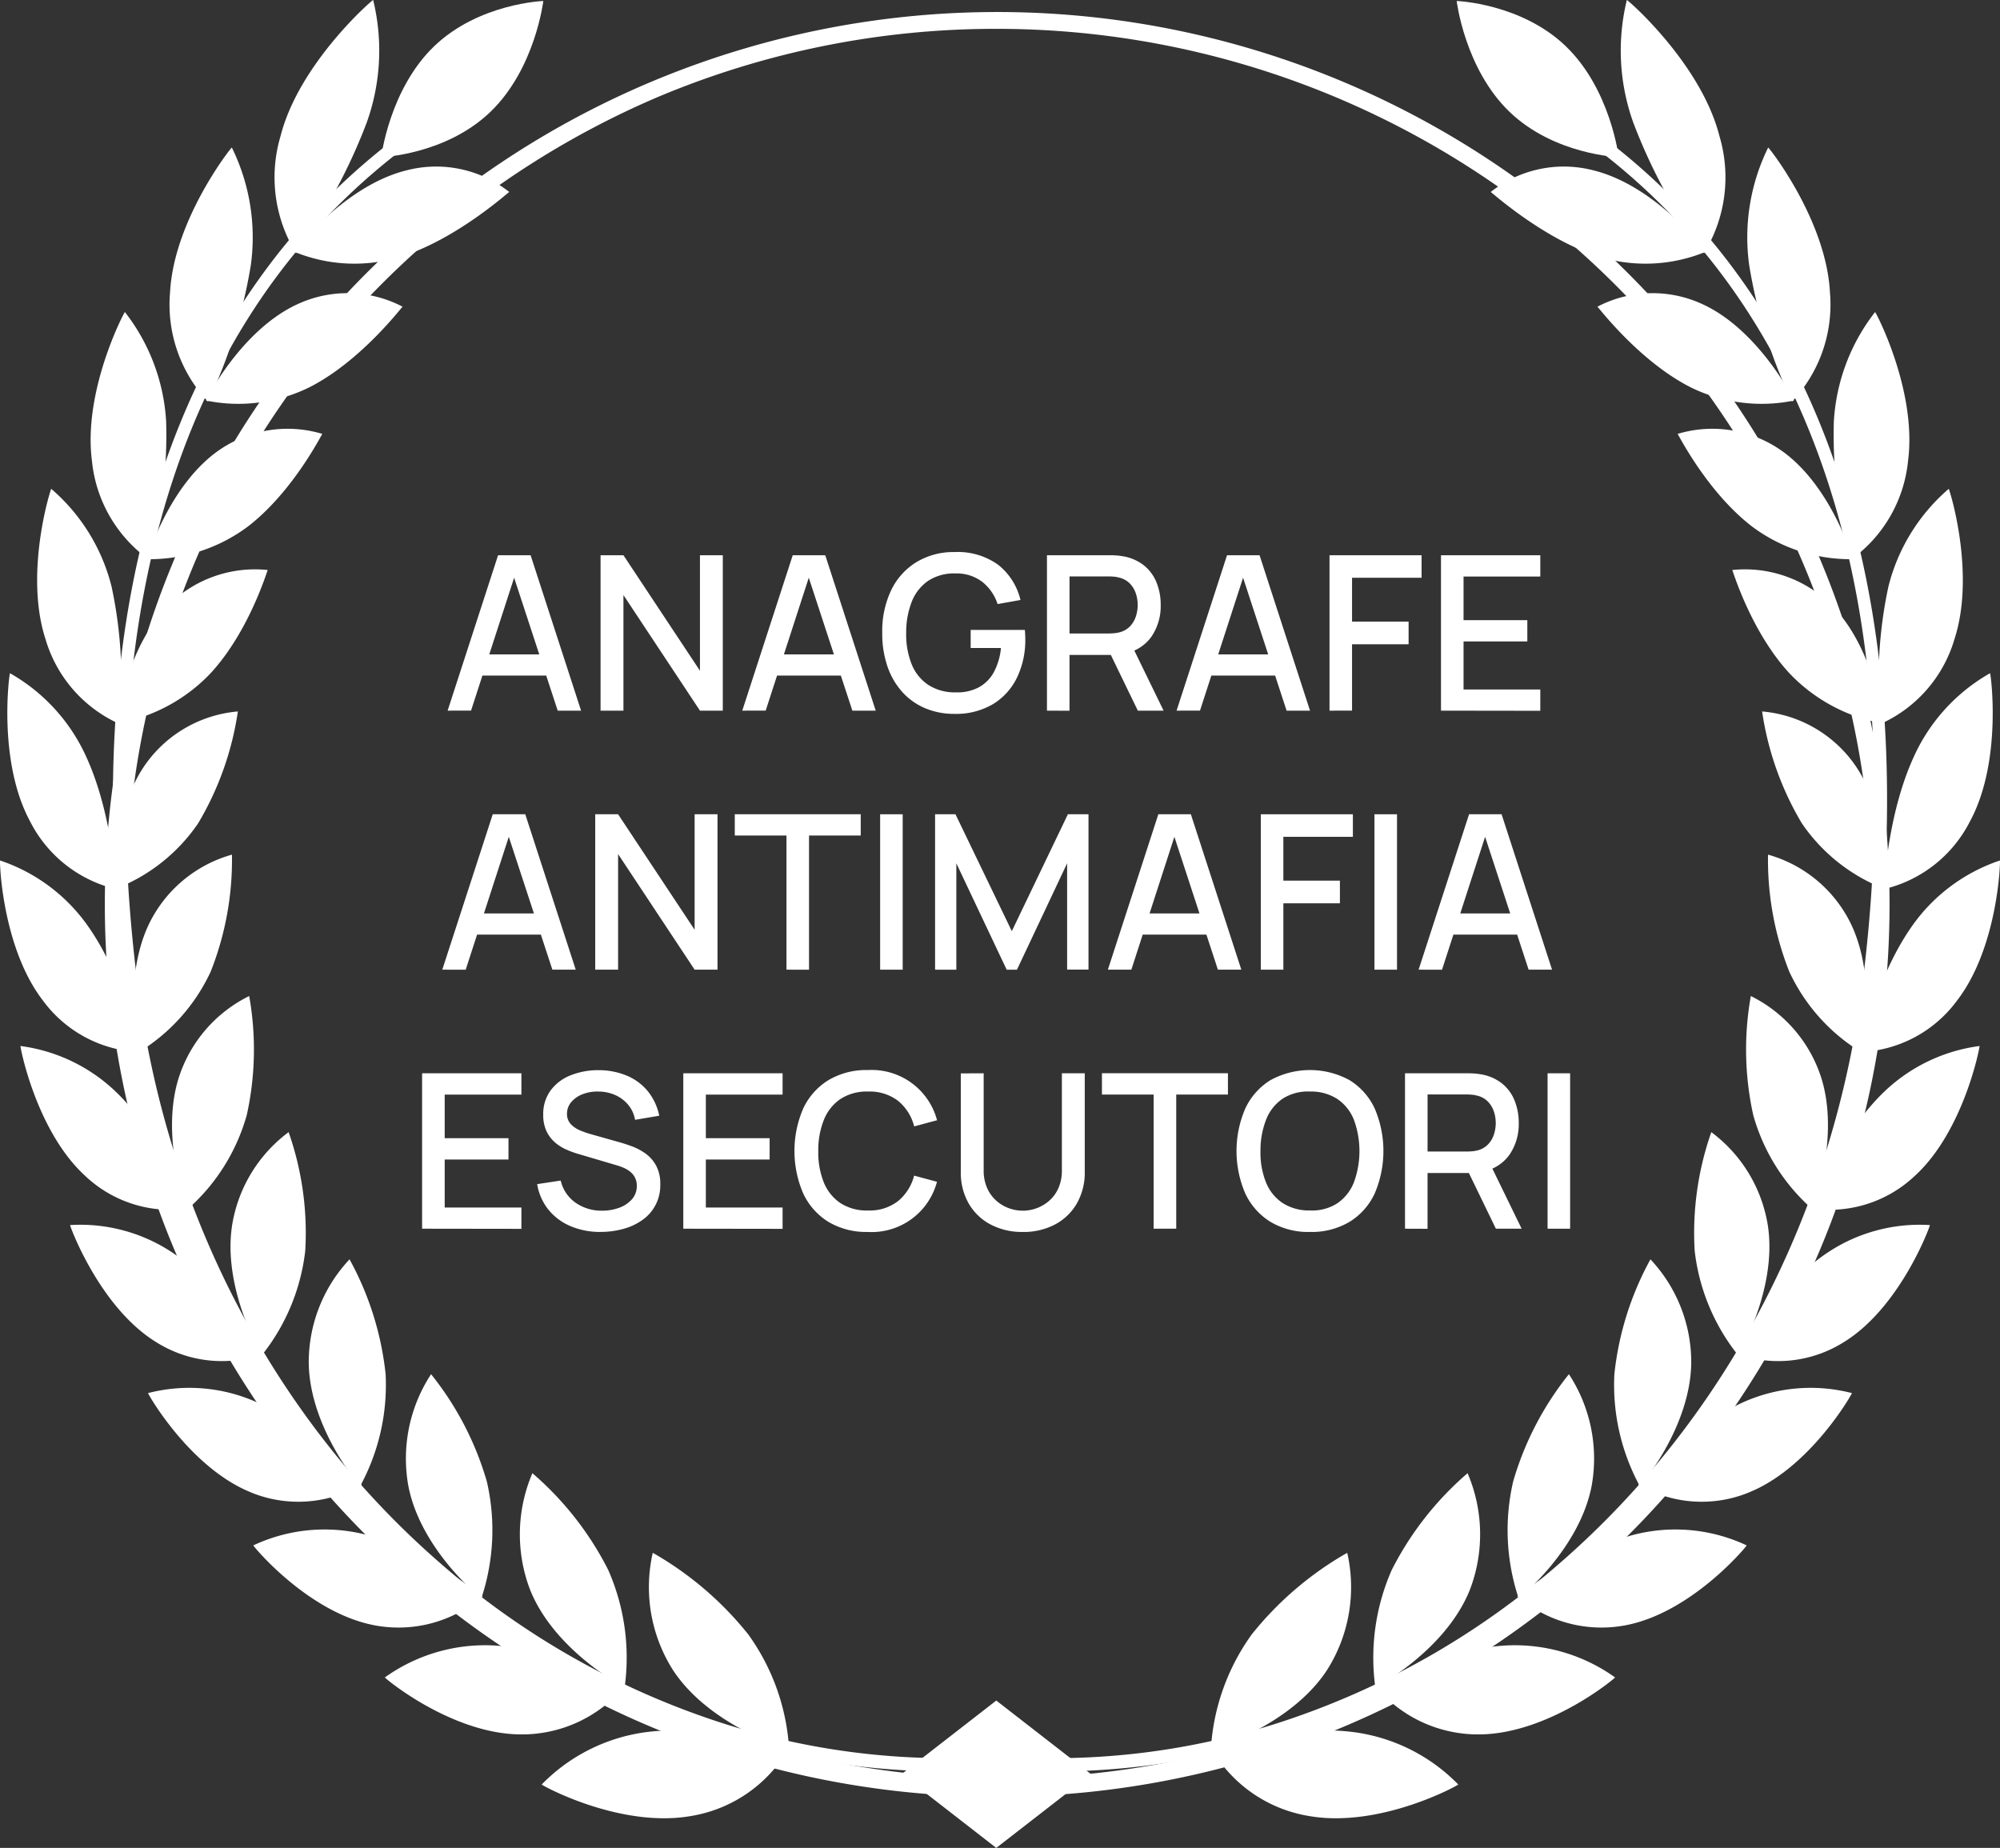 <?xml version="1.0" encoding="UTF-8"?> <svg xmlns="http://www.w3.org/2000/svg" width="178.35" height="164.788" viewBox="0 0 178.35 164.788"><rect x="0" y="0" width="178.35" height="164.788" fill="#333333" stroke="none"/><defs><style> .cls-1 { fill: #fff; } </style></defs><g id="Raggruppa_89" data-name="Raggruppa 89" transform="translate(0)"><path id="Tracciato_87" data-name="Tracciato 87" class="cls-1" d="M48.448,73.951l4.5-13.859h2.9l4.5,13.859H58.265L54.117,61.3h.52l-4.1,12.647Zm2.339-5.014h7.237v1.886H50.787Z" transform="translate(-8.531 -10.579)"></path><path id="Tracciato_88" data-name="Tracciato 88" class="cls-1" d="M65,73.951V60.092h2.04l6.824,10.3v-10.3H75.9V73.951H73.864L67.04,63.643V73.951Z" transform="translate(-11.445 -10.579)"></path><path id="Tracciato_89" data-name="Tracciato 89" class="cls-1" d="M80.337,73.951l4.5-13.859h2.9l4.5,13.859H90.154L86.007,61.3h.519l-4.1,12.647Zm2.339-5.014h7.237v1.886H82.676Z" transform="translate(-14.145 -10.579)"></path><path id="Tracciato_90" data-name="Tracciato 90" class="cls-1" d="M101.927,74.18a6.659,6.659,0,0,1-2.57-.486,5.754,5.754,0,0,1-2.04-1.419A6.565,6.565,0,0,1,95.969,70a8.955,8.955,0,0,1-.481-3.04,8.428,8.428,0,0,1,.818-3.855,5.965,5.965,0,0,1,2.272-2.483,6.379,6.379,0,0,1,3.349-.872,6.179,6.179,0,0,1,3.9,1.136,5.676,5.676,0,0,1,1.987,3.137l-2.041.366a4.162,4.162,0,0,0-1.366-1.982,3.762,3.762,0,0,0-2.368-.751,4.225,4.225,0,0,0-2.45.654,4.034,4.034,0,0,0-1.467,1.862,7.443,7.443,0,0,0-.5,2.787,7.136,7.136,0,0,0,.481,2.776,4.017,4.017,0,0,0,1.478,1.853,4.35,4.35,0,0,0,2.459.673,4.108,4.108,0,0,0,2.036-.437,3.367,3.367,0,0,0,1.352-1.344,5.669,5.669,0,0,0,.645-2.175h-2.7V66.692h4.832c.012.115.022.269.029.457s.009.31.009.362a7.7,7.7,0,0,1-.741,3.436,5.616,5.616,0,0,1-2.155,2.372,6.477,6.477,0,0,1-3.427.861" transform="translate(-16.813 -10.52)"></path><path id="Tracciato_91" data-name="Tracciato 91" class="cls-1" d="M113.313,73.951V60.092h5.6c.134,0,.3,0,.5.015a4.529,4.529,0,0,1,.569.062,4.127,4.127,0,0,1,1.929.789,3.736,3.736,0,0,1,1.16,1.531,5.26,5.26,0,0,1,.385,2.04,4.813,4.813,0,0,1-.847,2.854,3.75,3.75,0,0,1-2.541,1.5l-.817.1h-3.927v4.976Zm2.012-6.882h3.512c.129,0,.271-.007.428-.019a3.222,3.222,0,0,0,.447-.068,1.957,1.957,0,0,0,.992-.535,2.3,2.3,0,0,0,.539-.9,3.328,3.328,0,0,0,.163-1.02,3.285,3.285,0,0,0-.163-1.015,2.313,2.313,0,0,0-.539-.9,1.963,1.963,0,0,0-.992-.534,2.392,2.392,0,0,0-.447-.077c-.157-.013-.3-.02-.428-.02h-3.512Zm6.092,6.882-2.734-5.64,2.031-.52,3,6.16Z" transform="translate(-19.951 -10.579)"></path><path id="Tracciato_92" data-name="Tracciato 92" class="cls-1" d="M127.342,73.951l4.5-13.859h2.9l4.5,13.859h-2.089L133.012,61.3h.519l-4.1,12.647Zm2.339-5.014h7.237v1.886h-7.237Z" transform="translate(-22.421 -10.579)"></path><path id="Tracciato_93" data-name="Tracciato 93" class="cls-1" d="M143.894,73.951V60.092h8.21V62.1h-6.2v3.908h5.043v2.021h-5.043v5.919Z" transform="translate(-25.335 -10.579)"></path><path id="Tracciato_94" data-name="Tracciato 94" class="cls-1" d="M155.961,73.951V60.092h8.855v1.9h-6.844v3.888h5.688v1.9h-5.688v4.283h6.844v1.9Z" transform="translate(-27.46 -10.579)"></path><path id="Tracciato_95" data-name="Tracciato 95" class="cls-1" d="M47.87,101.986l4.5-13.859h2.9l4.5,13.859H57.687L53.539,89.34h.52l-4.1,12.647Zm2.338-5.014h7.237v1.886H50.208Z" transform="translate(-8.429 -15.515)"></path><path id="Tracciato_96" data-name="Tracciato 96" class="cls-1" d="M64.422,101.986V88.127h2.04l6.824,10.3v-10.3h2.041v13.859H73.286L66.462,91.678v10.308Z" transform="translate(-11.343 -15.515)"></path><path id="Tracciato_97" data-name="Tracciato 97" class="cls-1" d="M84.136,101.986V90.023h-4.61v-1.9H90.758v1.9H86.147v11.964Z" transform="translate(-14.002 -15.515)"></path><rect id="Rettangolo_45" data-name="Rettangolo 45" class="cls-1" width="2.011" height="13.859" transform="translate(78.487 72.612)"></rect><path id="Tracciato_98" data-name="Tracciato 98" class="cls-1" d="M101.205,101.986V88.127h1.819l5.024,10.424,5-10.424h1.838v13.85h-1.906V92.5l-4.475,9.49h-.915L103.1,92.5v9.49Z" transform="translate(-17.819 -15.515)"></path><path id="Tracciato_99" data-name="Tracciato 99" class="cls-1" d="M119.907,101.986l4.5-13.859h2.9l4.5,13.859h-2.089L125.576,89.34h.52L122,101.986Zm2.339-5.014h7.237v1.886h-7.237Z" transform="translate(-21.112 -15.515)"></path><path id="Tracciato_100" data-name="Tracciato 100" class="cls-1" d="M136.459,101.986V88.127h8.21v2.011h-6.2v3.908h5.043v2.021H138.47v5.919Z" transform="translate(-24.026 -15.515)"></path><rect id="Rettangolo_46" data-name="Rettangolo 46" class="cls-1" width="2.011" height="13.859" transform="translate(122.567 72.612)"></rect><path id="Tracciato_101" data-name="Tracciato 101" class="cls-1" d="M153.537,101.986l4.5-13.859h2.9l4.5,13.859h-2.089L159.206,89.34h.52l-4.1,12.647Zm2.338-5.014h7.237v1.886h-7.237Z" transform="translate(-27.033 -15.515)"></path><path id="Tracciato_102" data-name="Tracciato 102" class="cls-1" d="M45.685,130.021V116.162H54.54v1.9H47.7v3.888h5.688v1.9H47.7v4.283H54.54v1.9Z" transform="translate(-8.044 -20.451)"></path><path id="Tracciato_103" data-name="Tracciato 103" class="cls-1" d="M63.807,130.25a6.745,6.745,0,0,1-2.69-.515,5.051,5.051,0,0,1-1.973-1.472,4.892,4.892,0,0,1-1.005-2.277l2.1-.317a3.3,3.3,0,0,0,1.328,1.977,4.006,4.006,0,0,0,2.358.708,4.335,4.335,0,0,0,1.54-.264,2.747,2.747,0,0,0,1.131-.76,1.759,1.759,0,0,0,.428-1.189,1.547,1.547,0,0,0-.485-1.169,2.191,2.191,0,0,0-.549-.376,4.688,4.688,0,0,0-.708-.274l-3.551-1.049a7.992,7.992,0,0,1-1.059-.4,3.91,3.91,0,0,1-.987-.644,3.051,3.051,0,0,1-.726-.991,3.357,3.357,0,0,1-.279-1.439,3.548,3.548,0,0,1,.659-2.17,4.067,4.067,0,0,1,1.785-1.347,6.646,6.646,0,0,1,2.521-.457,6.521,6.521,0,0,1,2.517.5,4.825,4.825,0,0,1,1.848,1.382,5.1,5.1,0,0,1,1.015,2.179l-2.156.366a2.854,2.854,0,0,0-.615-1.342,3.16,3.16,0,0,0-1.155-.867,3.732,3.732,0,0,0-1.482-.312,3.59,3.59,0,0,0-1.41.231,2.48,2.48,0,0,0-1.02.7A1.567,1.567,0,0,0,60.8,119.7a1.3,1.3,0,0,0,.337.934,2.4,2.4,0,0,0,.833.564,8.1,8.1,0,0,0,.986.341l2.56.723q.481.135,1.093.361a5.175,5.175,0,0,1,1.184.63,3.207,3.207,0,0,1,.948,1.073,3.4,3.4,0,0,1,.376,1.68,3.751,3.751,0,0,1-1.584,3.171,5.294,5.294,0,0,1-1.7.8,7.5,7.5,0,0,1-2.031.269" transform="translate(-10.237 -20.392)"></path><path id="Tracciato_104" data-name="Tracciato 104" class="cls-1" d="M73.954,130.021V116.162h8.855v1.9H75.965v3.888h5.688v1.9H75.965v4.283h6.844v1.9Z" transform="translate(-13.021 -20.451)"></path><path id="Tracciato_105" data-name="Tracciato 105" class="cls-1" d="M92.539,130.248a6.58,6.58,0,0,1-3.542-.91A5.9,5.9,0,0,1,86.76,126.8a9.567,9.567,0,0,1,0-7.546A5.9,5.9,0,0,1,89,116.721a6.58,6.58,0,0,1,3.542-.91,6.029,6.029,0,0,1,6.16,4.476l-2.04.549a4.3,4.3,0,0,0-1.439-2.281,4.161,4.161,0,0,0-2.68-.827,4.283,4.283,0,0,0-2.455.664,4.056,4.056,0,0,0-1.477,1.857,7.215,7.215,0,0,0-.5,2.782,7.1,7.1,0,0,0,.486,2.782,4.038,4.038,0,0,0,1.481,1.857,4.307,4.307,0,0,0,2.459.664,4.14,4.14,0,0,0,2.68-.832,4.322,4.322,0,0,0,1.439-2.277l2.04.549a6.029,6.029,0,0,1-6.16,4.476" transform="translate(-15.14 -20.389)"></path><path id="Tracciato_106" data-name="Tracciato 106" class="cls-1" d="M109.51,130.31a5.986,5.986,0,0,1-2.873-.669,4.872,4.872,0,0,1-1.949-1.877,5.55,5.55,0,0,1-.7-2.844v-8.749l2.04-.009v8.652a3.807,3.807,0,0,0,.3,1.559,3.276,3.276,0,0,0,.8,1.126,3.447,3.447,0,0,0,1.121.683,3.6,3.6,0,0,0,1.266.232,3.569,3.569,0,0,0,2.4-.924,3.239,3.239,0,0,0,.794-1.125,3.855,3.855,0,0,0,.293-1.55v-8.652h2.04v8.758a5.557,5.557,0,0,1-.7,2.839,4.863,4.863,0,0,1-1.949,1.882,5.986,5.986,0,0,1-2.873.669" transform="translate(-18.309 -20.451)"></path><path id="Tracciato_107" data-name="Tracciato 107" class="cls-1" d="M123.875,130.021V118.058h-4.61v-1.9H130.5v1.9h-4.611v11.964Z" transform="translate(-20.999 -20.451)"></path><path id="Tracciato_108" data-name="Tracciato 108" class="cls-1" d="M140.385,130.249a6.58,6.58,0,0,1-3.542-.91,5.9,5.9,0,0,1-2.238-2.536,9.576,9.576,0,0,1,0-7.546,5.9,5.9,0,0,1,2.238-2.536,7.342,7.342,0,0,1,7.079,0,5.866,5.866,0,0,1,2.238,2.536,9.633,9.633,0,0,1,0,7.546,5.866,5.866,0,0,1-2.238,2.536,6.586,6.586,0,0,1-3.537.91m0-1.916a4.139,4.139,0,0,0,2.45-.649,4.067,4.067,0,0,0,1.467-1.868,8.121,8.121,0,0,0,0-5.562,4.038,4.038,0,0,0-1.467-1.853,4.319,4.319,0,0,0-2.45-.674,4.164,4.164,0,0,0-2.45.645,4.026,4.026,0,0,0-1.467,1.867,7.464,7.464,0,0,0-.5,2.791,7.123,7.123,0,0,0,.481,2.777,4.013,4.013,0,0,0,1.477,1.852,4.357,4.357,0,0,0,2.459.674" transform="translate(-23.564 -20.39)"></path><path id="Tracciato_109" data-name="Tracciato 109" class="cls-1" d="M152.065,130.021V116.162h5.6c.134,0,.3,0,.5.015a4.515,4.515,0,0,1,.569.062,4.124,4.124,0,0,1,1.929.789,3.736,3.736,0,0,1,1.16,1.531,5.26,5.26,0,0,1,.385,2.04,4.819,4.819,0,0,1-.847,2.854,3.75,3.75,0,0,1-2.54,1.5l-.818.1h-3.927v4.976Zm2.012-6.882h3.512c.129,0,.271-.007.428-.019a3.222,3.222,0,0,0,.447-.068,1.955,1.955,0,0,0,.991-.535,2.29,2.29,0,0,0,.54-.9,3.328,3.328,0,0,0,.163-1.02,3.285,3.285,0,0,0-.163-1.015,2.3,2.3,0,0,0-.54-.9,1.96,1.96,0,0,0-.991-.534,2.392,2.392,0,0,0-.447-.077c-.157-.013-.3-.02-.428-.02h-3.512Zm6.092,6.882-2.734-5.64,2.031-.52,3,6.16Z" transform="translate(-26.774 -20.451)"></path><rect id="Rettangolo_47" data-name="Rettangolo 47" class="cls-1" width="2.011" height="13.859" transform="translate(138.005 95.711)"></rect><path id="Tracciato_110" data-name="Tracciato 110" class="cls-1" d="M90.924,2.8A78.1,78.1,0,0,1,121.315,152.82,78.1,78.1,0,0,1,60.533,8.934,77.6,77.6,0,0,1,90.924,2.8m0-1.5A79.576,79.576,0,1,0,170.5,80.877,79.575,79.575,0,0,0,90.924,1.3" transform="translate(-1.999 -0.228)"></path><path id="Tracciato_111" data-name="Tracciato 111" class="cls-1" d="M167.4,4.153c3.991,3.845,4.708,9.878,4.708,9.878s-5.753-.2-9.744-4.046S157.659.107,157.659.107s5.753.2,9.744,4.046" transform="translate(-27.759 -0.018)"></path><path id="Tracciato_112" data-name="Tracciato 112" class="cls-1" d="M134.654,175.4a19.473,19.473,0,0,0-3.6,10.171c-.013.07,7.209-2.063,10.45-7.2a13.805,13.805,0,0,0,1.71-10.31,29.691,29.691,0,0,0-8.564,7.337" transform="translate(-23.074 -29.589)"></path><path id="Tracciato_113" data-name="Tracciato 113" class="cls-1" d="M139.7,194.9a12.361,12.361,0,0,1-8.7-6.155c.074.025,6.868-2.047,12.721-1.319a15.932,15.932,0,0,1,9.385,4.679c.083.02-6.994,3.959-13.4,2.795" transform="translate(-23.065 -32.972)"></path><path id="Tracciato_114" data-name="Tracciato 114" class="cls-1" d="M150.281,168.065a19.389,19.389,0,0,0-1.47,10.454c-.006.07,6.343-3.259,8.481-8.8a13.859,13.859,0,0,0-.251-10.276,28.171,28.171,0,0,0-6.76,8.623" transform="translate(-26.169 -28.071)"></path><path id="Tracciato_115" data-name="Tracciato 115" class="cls-1" d="M158.044,186.017a11.9,11.9,0,0,1-9.293-4.408c.069.012,6.024-3.182,11.7-3.523a15.368,15.368,0,0,1,9.763,2.848c.079.007-5.946,5.078-12.174,5.083" transform="translate(-26.19 -31.35)"></path><path id="Tracciato_116" data-name="Tracciato 116" class="cls-1" d="M163.659,158.313a19.258,19.258,0,0,0,.485,10.377c0,.07,5.439-4.284,6.526-10.044a13.733,13.733,0,0,0-2.035-9.917,27.458,27.458,0,0,0-4.977,9.584" transform="translate(-28.727 -26.185)"></path><path id="Tracciato_117" data-name="Tracciato 117" class="cls-1" d="M173.868,174.081a11.455,11.455,0,0,1-9.651-2.6c.064,0,5.147-4.155,10.555-5.515a14.936,14.936,0,0,1,9.9.99c.073-.007-4.859,6-10.8,7.124" transform="translate(-28.913 -29.146)"></path><path id="Tracciato_118" data-name="Tracciato 118" class="cls-1" d="M174.718,146.532a18.881,18.881,0,0,0,2.263,9.977c.01.069,4.5-5.142,4.591-10.941a13.4,13.4,0,0,0-3.637-9.27,27.209,27.209,0,0,0-3.217,10.234" transform="translate(-30.756 -23.996)"></path><path id="Tracciato_119" data-name="Tracciato 119" class="cls-1" d="M187.072,159.579a11.133,11.133,0,0,1-9.768-.761c.058-.011,4.238-4.964,9.266-7.282a14.732,14.732,0,0,1,9.793-.861c.068-.019-3.737,6.733-9.292,8.9" transform="translate(-31.218 -26.446)"></path><path id="Tracciato_120" data-name="Tracciato 120" class="cls-1" d="M183.4,133.114a18.275,18.275,0,0,0,3.856,9.292c.018.066,3.522-5.831,2.676-11.506a12.9,12.9,0,0,0-5.049-8.37,27.126,27.126,0,0,0-1.483,10.584" transform="translate(-32.277 -21.572)"></path><path id="Tracciato_121" data-name="Tracciato 121" class="cls-1" d="M197.552,142.99a11,11,0,0,1-9.639,1.065c.053-.021,3.3-5.61,7.836-8.809a14.81,14.81,0,0,1,9.436-2.667c.062-.03-2.576,7.271-7.632,10.411" transform="translate(-33.085 -23.333)"></path><path id="Tracciato_122" data-name="Tracciato 122" class="cls-1" d="M189.625,118.453a17.467,17.467,0,0,0,5.262,8.356c.026.062,2.506-6.35.783-11.752A12.314,12.314,0,0,0,189.4,107.8a27.082,27.082,0,0,0,.223,10.65" transform="translate(-33.27 -18.979)"></path><path id="Tracciato_123" data-name="Tracciato 123" class="cls-1" d="M205.2,124.838a11.048,11.048,0,0,1-9.259,2.843c.046-.029,2.32-6.092,6.263-10.08a15.137,15.137,0,0,1,8.82-4.392c.057-.04-1.377,7.616-5.824,11.63" transform="translate(-34.499 -19.931)"></path><path id="Tracciato_124" data-name="Tracciato 124" class="cls-1" d="M193.256,102.942a16.609,16.609,0,0,0,6.471,7.207c.035.057,1.455-6.7-1.085-11.692a11.75,11.75,0,0,0-7.286-5.96,27.056,27.056,0,0,0,1.9,10.444" transform="translate(-33.692 -16.285)"></path><path id="Tracciato_125" data-name="Tracciato 125" class="cls-1" d="M209.919,105.678a11.276,11.276,0,0,1-8.622,4.537c.04-.036,1.313-6.411,4.546-11.085a15.653,15.653,0,0,1,7.943-6c.05-.047-.141,7.768-3.867,12.547" transform="translate(-35.442 -16.396)"></path><path id="Tracciato_126" data-name="Tracciato 126" class="cls-1" d="M194.262,86.98a15.8,15.8,0,0,0,7.481,5.881c.044.051.366-6.877-2.927-11.338a11.277,11.277,0,0,0-8.1-4.523,27.158,27.158,0,0,0,3.545,9.98" transform="translate(-33.579 -13.556)"></path><path id="Tracciato_127" data-name="Tracciato 127" class="cls-1" d="M211.6,86.01a11.6,11.6,0,0,1-7.721,6.11c.034-.041.273-6.566,2.681-11.808a16.257,16.257,0,0,1,6.8-7.45c.044-.054,1.131,7.726-1.757,13.148" transform="translate(-35.896 -12.828)"></path><path id="Tracciato_128" data-name="Tracciato 128" class="cls-1" d="M192.641,70.949a15.13,15.13,0,0,0,8.284,4.415c.053.044-.762-6.885-4.741-10.706a10.939,10.939,0,0,0-8.7-2.979c.045.034,1.658,5.525,5.155,9.269" transform="translate(-33.01 -10.848)"></path><path id="Tracciato_129" data-name="Tracciato 129" class="cls-1" d="M210.083,66.328a11.978,11.978,0,0,1-6.552,7.527,39.135,39.135,0,0,1,.668-12.235,16.891,16.891,0,0,1,5.376-8.71c.037-.06,2.442,7.491.508,13.419" transform="translate(-35.799 -9.315)"></path><path id="Tracciato_130" data-name="Tracciato 130" class="cls-1" d="M188.3,55.19a14.638,14.638,0,0,0,8.875,2.845c.062.035-1.926-6.721-6.524-9.807a10.736,10.736,0,0,0-9.081-1.365c.054.027,2.653,5.245,6.73,8.328" transform="translate(-31.969 -8.17)"></path><path id="Tracciato_131" data-name="Tracciato 131" class="cls-1" d="M205.077,47.12a12.324,12.324,0,0,1-5.109,8.749,41.612,41.612,0,0,1-1.5-12.353,17.5,17.5,0,0,1,3.676-9.741c.031-.066,3.791,7.063,2.93,13.345" transform="translate(-34.934 -5.946)"></path><path id="Tracciato_132" data-name="Tracciato 132" class="cls-1" d="M181.156,40.1a14.327,14.327,0,0,0,9.248,1.206c.071.026-3.129-6.383-8.275-8.655a10.6,10.6,0,0,0-9.239.283c.063.018,3.681,4.822,8.266,7.165" transform="translate(-30.44 -5.585)"></path><path id="Tracciato_133" data-name="Tracciato 133" class="cls-1" d="M196.488,28.884a12.621,12.621,0,0,1-3.383,9.74,44.884,44.884,0,0,1-3.816-12.148,18.152,18.152,0,0,1,1.689-10.508c.024-.068,5.175,6.443,5.51,12.916" transform="translate(-33.302 -2.811)"></path><path id="Tracciato_134" data-name="Tracciato 134" class="cls-1" d="M171.1,26.094a14.1,14.1,0,0,0,9.4-.463c.081.014-4.368-5.875-9.989-7.263a10.5,10.5,0,0,0-9.17,1.927c.073.009,4.743,4.259,9.762,5.8" transform="translate(-28.407 -3.174)"></path><path id="Tracciato_135" data-name="Tracciato 135" class="cls-1" d="M184.215,12.114a12.9,12.9,0,0,1-1.373,10.462,49.787,49.787,0,0,1-6.29-11.606A19.012,19.012,0,0,1,175.963,0c.017-.071,6.6,5.63,8.252,12.114" transform="translate(-30.889 0.001)"></path><path id="Tracciato_136" data-name="Tracciato 136" class="cls-1" d="M106.4,159.787l.1-1.177a65.312,65.312,0,0,0,27.369-3.231,71.408,71.408,0,0,0,23.926-13.838c14.9-12.936,24.515-31.4,27.063-51.978,2.088-16.854,1.016-31.874-3.182-44.642-4.508-13.71-12.537-24.438-23.862-31.886l.592-1c11.548,7.594,19.734,18.53,24.328,32.5,4.256,12.943,5.345,28.145,3.234,45.183-2.586,20.882-12.338,39.612-27.463,52.739a72.5,72.5,0,0,1-24.295,14.051,66.387,66.387,0,0,1-27.811,3.282" transform="translate(-18.734 -2.118)"></path><path id="Tracciato_137" data-name="Tracciato 137" class="cls-1" d="M45.971,4.153C41.98,8,41.263,14.031,41.263,14.031s5.753-.2,9.744-4.046S55.715.107,55.715.107s-5.753.2-9.744,4.046" transform="translate(-7.266 -0.018)"></path><path id="Tracciato_138" data-name="Tracciato 138" class="cls-1" d="M79.135,175.4a19.473,19.473,0,0,1,3.6,10.171c.013.07-7.209-2.063-10.45-7.2a13.806,13.806,0,0,1-1.71-10.31,29.691,29.691,0,0,1,8.564,7.337" transform="translate(-12.365 -29.589)"></path><path id="Tracciato_139" data-name="Tracciato 139" class="cls-1" d="M72.034,194.9a12.361,12.361,0,0,0,8.7-6.155c-.074.025-6.868-2.047-12.721-1.319a15.932,15.932,0,0,0-9.385,4.679c-.083.02,6.994,3.959,13.4,2.795" transform="translate(-10.323 -32.972)"></path><path id="Tracciato_140" data-name="Tracciato 140" class="cls-1" d="M64.14,168.065a19.389,19.389,0,0,1,1.47,10.454c.006.07-6.343-3.259-8.481-8.8a13.859,13.859,0,0,1,.251-10.276,28.171,28.171,0,0,1,6.76,8.623" transform="translate(-9.904 -28.071)"></path><path id="Tracciato_141" data-name="Tracciato 141" class="cls-1" d="M53.83,186.017a11.9,11.9,0,0,0,9.293-4.408c-.069.012-6.024-3.182-11.706-3.523a15.367,15.367,0,0,0-9.762,2.848c-.079.007,5.946,5.078,12.174,5.083" transform="translate(-7.335 -31.35)"></path><path id="Tracciato_142" data-name="Tracciato 142" class="cls-1" d="M51.148,158.313a19.258,19.258,0,0,1-.485,10.377c0,.07-5.439-4.284-6.526-10.044a13.733,13.733,0,0,1,2.035-9.917,27.458,27.458,0,0,1,4.977,9.584" transform="translate(-7.731 -26.185)"></path><path id="Tracciato_143" data-name="Tracciato 143" class="cls-1" d="M38.222,174.081a11.455,11.455,0,0,0,9.651-2.6c-.064,0-5.147-4.155-10.555-5.515a14.935,14.935,0,0,0-9.9.99c-.074-.007,4.859,6,10.8,7.124" transform="translate(-4.828 -29.146)"></path><path id="Tracciato_144" data-name="Tracciato 144" class="cls-1" d="M40.271,146.532a18.881,18.881,0,0,1-2.263,9.977c-.01.069-4.5-5.142-4.591-10.941a13.4,13.4,0,0,1,3.637-9.27,27.209,27.209,0,0,1,3.217,10.234" transform="translate(-5.884 -23.996)"></path><path id="Tracciato_145" data-name="Tracciato 145" class="cls-1" d="M25.316,159.579a11.133,11.133,0,0,0,9.768-.761c-.059-.011-4.238-4.964-9.266-7.282a14.732,14.732,0,0,0-9.793-.861c-.068-.019,3.737,6.733,9.292,8.9" transform="translate(-2.822 -26.446)"></path><path id="Tracciato_146" data-name="Tracciato 146" class="cls-1" d="M31.614,133.114a18.275,18.275,0,0,1-3.856,9.292c-.018.066-3.522-5.831-2.676-11.506a12.9,12.9,0,0,1,5.049-8.37,27.109,27.109,0,0,1,1.483,10.584" transform="translate(-4.394 -21.572)"></path><path id="Tracciato_147" data-name="Tracciato 147" class="cls-1" d="M15.219,142.99a11,11,0,0,0,9.639,1.065c-.053-.021-3.3-5.61-7.836-8.809a14.81,14.81,0,0,0-9.436-2.667c-.062-.03,2.576,7.271,7.632,10.411" transform="translate(-1.336 -23.333)"></path><path id="Tracciato_148" data-name="Tracciato 148" class="cls-1" d="M25.273,118.453a17.467,17.467,0,0,1-5.262,8.356c-.026.062-2.506-6.35-.783-11.752A12.314,12.314,0,0,1,25.5,107.8a27.082,27.082,0,0,1-.223,10.65" transform="translate(-3.279 -18.979)"></path><path id="Tracciato_149" data-name="Tracciato 149" class="cls-1" d="M8.036,124.838A11.049,11.049,0,0,0,17.3,127.68c-.047-.029-2.321-6.092-6.264-10.08a15.137,15.137,0,0,0-8.82-4.392c-.057-.04,1.377,7.616,5.824,11.63" transform="translate(-0.39 -19.931)"></path><path id="Tracciato_150" data-name="Tracciato 150" class="cls-1" d="M21.325,102.942a16.609,16.609,0,0,1-6.471,7.207c-.035.057-1.455-6.7,1.085-11.692a11.748,11.748,0,0,1,7.286-5.96,27.057,27.057,0,0,1-1.9,10.444" transform="translate(-2.541 -16.285)"></path><path id="Tracciato_151" data-name="Tracciato 151" class="cls-1" d="M3.873,105.678a11.276,11.276,0,0,0,8.622,4.537c-.04-.036-1.313-6.411-4.546-11.085a15.653,15.653,0,0,0-7.943-6c-.05-.047.141,7.768,3.867,12.547" transform="translate(-0.001 -16.396)"></path><path id="Tracciato_152" data-name="Tracciato 152" class="cls-1" d="M19.838,86.98a15.8,15.8,0,0,1-7.481,5.881c-.044.051-.366-6.877,2.927-11.338A11.277,11.277,0,0,1,23.383,77a27.158,27.158,0,0,1-3.545,9.98" transform="translate(-2.172 -13.556)"></path><path id="Tracciato_153" data-name="Tracciato 153" class="cls-1" d="M2.79,86.01a11.6,11.6,0,0,0,7.721,6.11c-.034-.041-.273-6.566-2.681-11.808a16.257,16.257,0,0,0-6.8-7.45C.989,72.809-.1,80.589,2.79,86.01" transform="translate(-0.141 -12.828)"></path><path id="Tracciato_154" data-name="Tracciato 154" class="cls-1" d="M20.948,70.949a15.127,15.127,0,0,1-8.284,4.415c-.053.044.762-6.885,4.741-10.706a10.939,10.939,0,0,1,8.7-2.979c-.045.034-1.658,5.525-5.155,9.269" transform="translate(-2.23 -10.848)"></path><path id="Tracciato_155" data-name="Tracciato 155" class="cls-1" d="M4.773,66.328a11.978,11.978,0,0,0,6.552,7.527,39.135,39.135,0,0,0-.668-12.235,16.891,16.891,0,0,0-5.376-8.71c-.037-.06-2.442,7.491-.508,13.419" transform="translate(-0.709 -9.315)"></path><path id="Tracciato_156" data-name="Tracciato 156" class="cls-1" d="M24.823,55.19a14.638,14.638,0,0,1-8.875,2.845c-.062.035,1.926-6.721,6.524-9.807a10.736,10.736,0,0,1,9.081-1.365c-.054.027-2.653,5.245-6.73,8.328" transform="translate(-2.809 -8.17)"></path><path id="Tracciato_157" data-name="Tracciato 157" class="cls-1" d="M9.934,47.12a12.322,12.322,0,0,0,5.108,8.749,41.551,41.551,0,0,0,1.5-12.353,17.5,17.5,0,0,0-3.676-9.741c-.031-.066-3.79,7.063-2.929,13.345" transform="translate(-1.727 -5.946)"></path><path id="Tracciato_158" data-name="Tracciato 158" class="cls-1" d="M31.564,40.1a14.327,14.327,0,0,1-9.248,1.206c-.071.026,3.129-6.383,8.275-8.655a10.6,10.6,0,0,1,9.239.283c-.063.018-3.681,4.822-8.266,7.165" transform="translate(-3.93 -5.585)"></path><path id="Tracciato_159" data-name="Tracciato 159" class="cls-1" d="M18.4,28.884a12.617,12.617,0,0,0,3.383,9.74A44.884,44.884,0,0,0,25.6,26.476a18.152,18.152,0,0,0-1.689-10.508c-.024-.068-5.175,6.443-5.51,12.916" transform="translate(-3.236 -2.811)"></path><path id="Tracciato_160" data-name="Tracciato 160" class="cls-1" d="M41.264,26.094a14.1,14.1,0,0,1-9.4-.463c-.081.014,4.369-5.875,9.989-7.263a10.5,10.5,0,0,1,9.17,1.927c-.073.009-4.743,4.259-9.762,5.8" transform="translate(-5.611 -3.174)"></path><path id="Tracciato_161" data-name="Tracciato 161" class="cls-1" d="M30.265,12.114a12.9,12.9,0,0,0,1.373,10.462,49.786,49.786,0,0,0,6.29-11.606A19.012,19.012,0,0,0,38.517,0c-.017-.071-6.6,5.63-8.252,12.114" transform="translate(-5.241 0.001)"></path><path id="Tracciato_162" data-name="Tracciato 162" class="cls-1" d="M92.837,159.787l-.1-1.177a65.309,65.309,0,0,1-27.368-3.231,71.408,71.408,0,0,1-23.926-13.838c-14.9-12.936-24.515-31.4-27.063-51.978-2.087-16.854-1.016-31.874,3.182-44.642C22.068,31.211,30.1,20.483,41.423,13.035l-.592-1C29.283,19.625,21.1,30.561,16.5,44.533c-4.256,12.943-5.344,28.145-3.234,45.183,2.586,20.882,12.338,39.612,27.463,52.739a72.5,72.5,0,0,0,24.295,14.051,66.387,66.387,0,0,0,27.811,3.282" transform="translate(-2.153 -2.118)"></path><path id="Tracciato_163" data-name="Tracciato 163" class="cls-1" d="M106.02,184.05l-8.46,6.571,8.46,6.571,8.46-6.571Z" transform="translate(-17.178 -32.404)"></path></g></svg> 